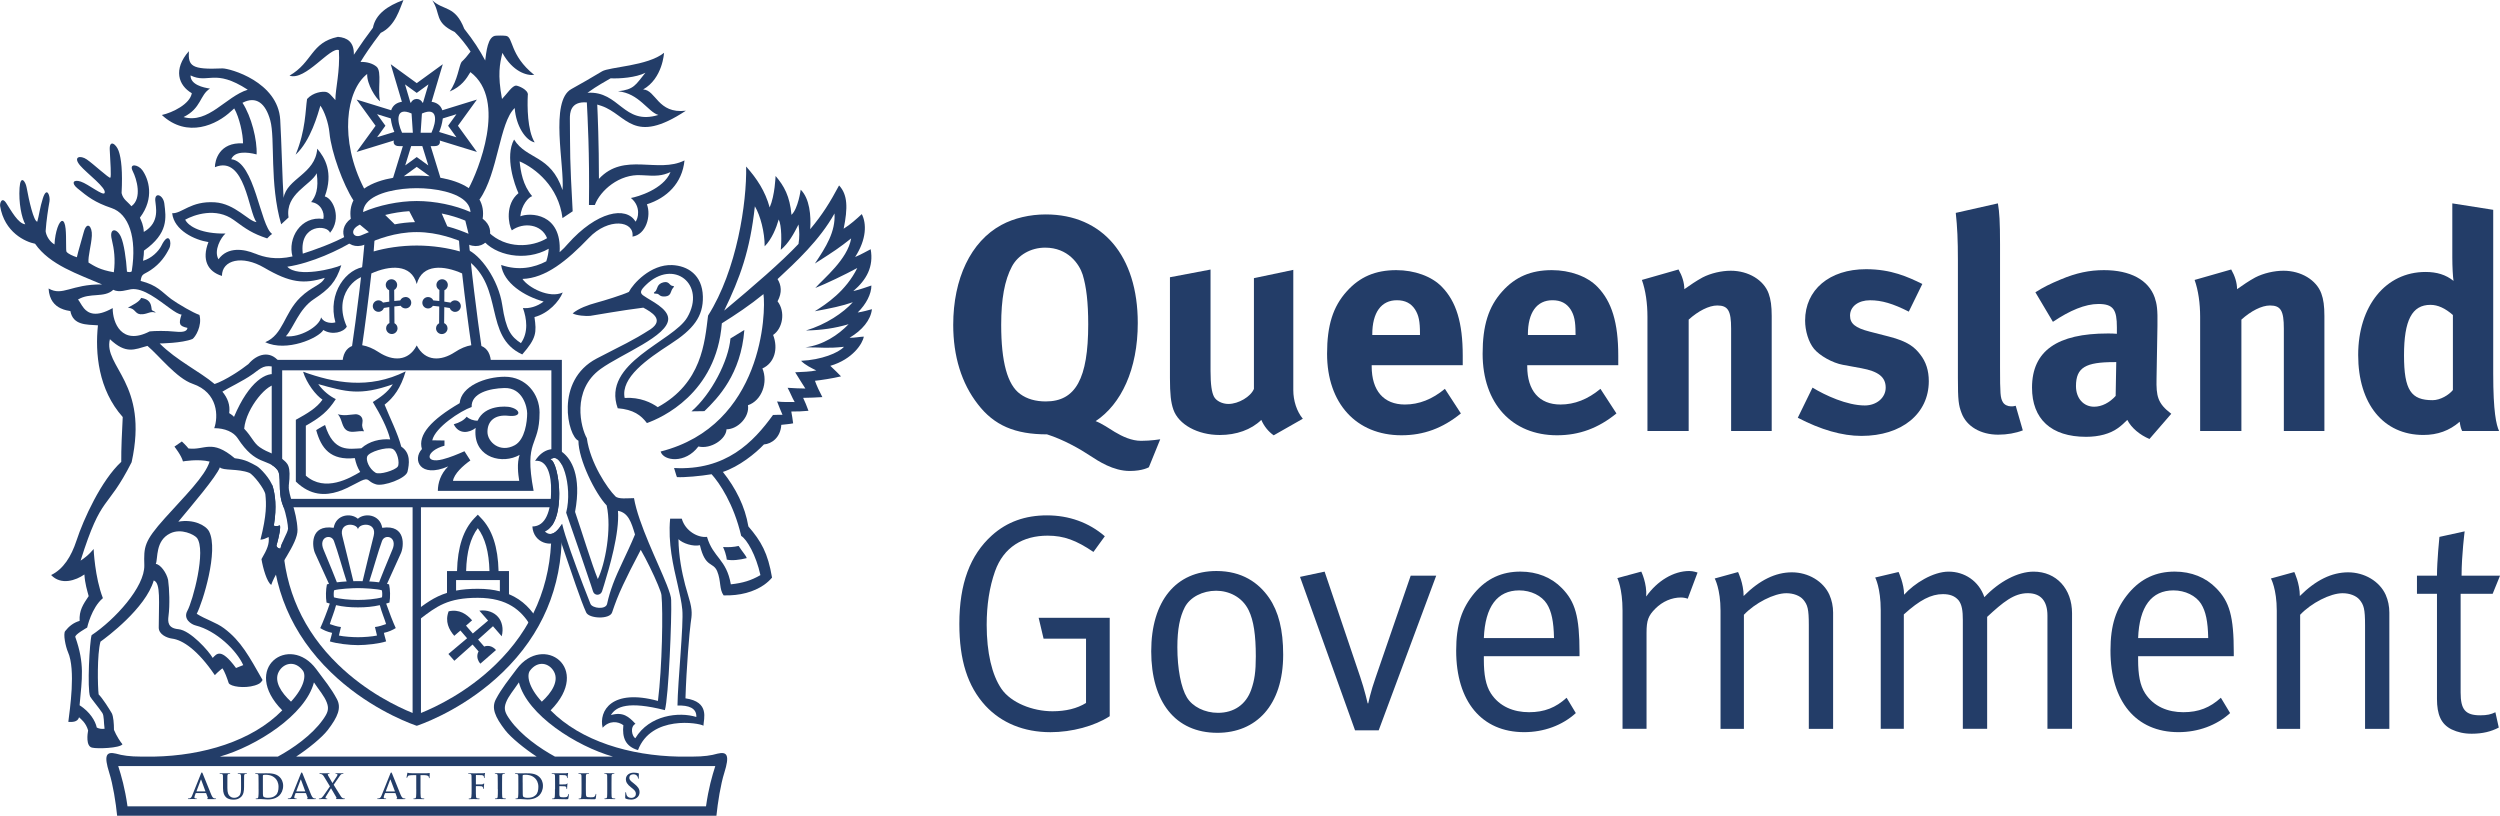 <?xml version="1.0" encoding="UTF-8"?>
<svg id="Layer_2" data-name="Layer 2" xmlns="http://www.w3.org/2000/svg" viewBox="0 0 795.7 259.63">
  <defs>
    <style>
      .cls-1 {
        fill: #233d68;
      }
    </style>
  </defs>
  <g id="Layer_1-2" data-name="Layer 1">
    <g>
      <g>
        <path class="cls-1" d="m365.65,148.72s-1.96,1.18-6.07,1.18c-5.29,0-9.99-3.14-12.53-4.8-3.23-2.15-8.52-5.18-13.8-6.85-10.18,0-16.84-2.84-22.03-9.6-5.19-6.66-7.83-15.27-7.83-25.26,0-14.68,5.58-26.53,15.37-31.81,4.01-2.16,9.01-3.33,14.1-3.33,18.11,0,29.27,13.21,29.27,34.56,0,14.78-5.29,25.84-13.41,31.23,1.86.68,4.5,2.45,6.07,3.43,2.45,1.47,5.38,2.84,8.42,2.84s6.07-.49,6.07-.49l-3.62,8.9Zm-21.05-61.28c-1.08-3.42-4.7-8.62-11.94-8.62-4.6,0-8.62,2.35-10.57,5.97-2.35,4.4-3.43,10.38-3.43,18.6,0,11.75,1.96,19.09,6.07,22.03,2.15,1.57,4.89,2.35,8.12,2.35,9.5,0,13.51-7.24,13.51-24.57,0-6.95-.59-11.94-1.76-15.76Z"/>
        <path class="cls-1" d="m405.37,138.54c-1.66-1.17-3.03-2.84-3.92-4.89-3.23,3.13-7.93,4.8-13.22,4.8-7.05,0-13.12-3.33-14.78-8.12-.78-2.25-1.08-4.89-1.08-9.98v-32.11l12.92-2.45v32.21c0,4.5.39,6.85,1.08,8.22.69,1.37,2.65,2.35,4.6,2.35,3.23,0,7.15-2.35,8.13-4.8v-35.24l12.53-2.64v38.28c0,3.33,1.08,6.76,3.03,9.11l-9.3,5.29Z"/>
        <path class="cls-1" d="m436.58,116.22v.39c0,7.73,3.82,12.14,10.57,12.14,4.5,0,8.71-1.66,12.73-4.99l5.09,7.83c-5.78,4.7-11.84,6.95-18.9,6.95-14.39,0-23.69-10.18-23.69-25.94,0-9.01,1.86-14.98,6.27-19.87,4.12-4.6,9.11-6.75,15.76-6.75,5.78,0,11.26,1.96,14.49,5.29,4.6,4.7,6.66,11.45,6.66,21.93v3.04h-28.98Zm15.37-10.18c0-3.72-.39-5.68-1.56-7.54-1.27-1.96-3.14-2.94-5.78-2.94-4.99,0-7.84,3.91-7.84,10.87v.19h15.18v-.58Z"/>
        <path class="cls-1" d="m486.09,116.22v.39c0,7.73,3.82,12.14,10.57,12.14,4.5,0,8.72-1.66,12.73-4.99l5.09,7.83c-5.77,4.7-11.85,6.95-18.9,6.95-14.39,0-23.69-10.18-23.69-25.94,0-9.01,1.86-14.98,6.27-19.87,4.12-4.6,9.11-6.75,15.76-6.75,5.78,0,11.25,1.96,14.49,5.29,4.6,4.7,6.65,11.45,6.65,21.93v3.04h-28.98Zm15.37-10.18c0-3.72-.39-5.68-1.56-7.54-1.28-1.96-3.13-2.94-5.78-2.94-4.99,0-7.82,3.91-7.82,10.87v.19h15.17v-.58Z"/>
        <path class="cls-1" d="m550.98,137.17v-32.6c0-5.68-.98-7.34-4.41-7.34-2.64,0-6.07,1.76-9.1,4.5v35.44h-13.12v-36.32c0-4.31-.58-8.42-1.77-11.75l11.66-3.33c1.17,2.05,1.85,4.21,1.85,6.27,1.96-1.37,3.63-2.54,5.78-3.72,2.64-1.37,6.07-2.15,9.01-2.15,5.58,0,10.48,2.94,12.04,7.24.68,1.86.98,4.01.98,7.15v36.61h-12.93Z"/>
        <path class="cls-1" d="m592.46,138.74c-6.16,0-12.92-1.96-20.26-5.78l4.69-9.59c4.01,2.45,10.97,5.68,16.64,5.68,3.73,0,6.65-2.45,6.65-5.68,0-3.43-2.44-5.19-7.73-6.17l-5.88-1.08c-3.32-.59-7.43-2.94-9.2-5.09-1.77-2.15-2.84-5.78-2.84-9,0-9.79,7.74-16.35,19.39-16.35,8.03,0,13.32,2.45,17.92,4.7l-4.31,8.81c-4.99-2.54-8.61-3.62-12.33-3.62s-6.37,1.96-6.37,4.89c0,2.54,1.66,3.91,6.26,5.09l6.07,1.56c6.18,1.57,8.23,3.43,9.99,5.68,1.86,2.35,2.75,5.19,2.75,8.52,0,10.38-8.61,17.43-21.44,17.43Z"/>
        <path class="cls-1" d="m635.99,138.35c-5.58,0-10.08-2.64-11.65-6.85-.98-2.55-1.18-4.11-1.18-11.26v-37.4c0-6.56-.19-10.57-.68-15.08l13.41-3.03c.49,2.74.68,5.97.68,13.02v39.06c0,8.62.1,9.79.88,11.16.49.88,1.57,1.37,2.64,1.37.49,0,.79,0,1.47-.19l2.26,7.83c-2.26.88-4.99,1.37-7.84,1.37Z"/>
        <path class="cls-1" d="m684.13,139.72c-3.03-1.27-5.77-3.53-7.05-6.07-.98.98-2.05,1.96-3.03,2.64-2.45,1.76-5.97,2.74-10.08,2.74-11.16,0-17.22-5.68-17.22-15.66,0-11.75,8.12-17.23,24.08-17.23.98,0,1.85,0,2.93.1v-2.05c0-5.58-1.08-7.44-5.87-7.44-4.22,0-9.1,2.06-14.49,5.68l-5.58-9.4c2.64-1.67,4.6-2.64,8.12-4.11,4.9-2.06,9.1-2.94,13.7-2.94,8.42,0,14.2,3.13,16.16,8.71.68,2.05.97,3.62.87,9.01l-.29,16.84c-.11,5.48.29,7.83,4.69,11.16l-6.95,8.03Zm-11.16-24.47c-9.1,0-12.23,1.66-12.23,7.64,0,3.91,2.44,6.56,5.77,6.56,2.45,0,4.9-1.27,6.86-3.43l.19-10.77h-.58Z"/>
        <path class="cls-1" d="m726.9,137.17v-32.6c0-5.68-.98-7.34-4.41-7.34-2.65,0-6.07,1.76-9.1,4.5v35.44h-13.13v-36.32c0-4.31-.58-8.42-1.76-11.75l11.65-3.33c1.17,2.05,1.86,4.21,1.86,6.27,1.96-1.37,3.62-2.54,5.77-3.72,2.65-1.37,6.07-2.15,9.01-2.15,5.58,0,10.48,2.94,12.04,7.24.69,1.86.98,4.01.98,7.15v36.61h-12.91Z"/>
        <path class="cls-1" d="m783.65,137.17c-.39-.78-.59-1.57-.78-2.94-3.24,2.84-7.06,4.21-11.56,4.21-12.72,0-20.75-9.89-20.75-25.45s8.71-26.43,21.44-26.43c3.62,0,6.46.88,8.91,2.84-.2-1.08-.39-4.5-.39-7.44v-17.23l13.02,2.05v52.08c0,12.33.98,16.35,1.86,18.31h-11.75Zm-2.94-36.91c-2.45-2.15-4.79-3.23-7.14-3.23-5.88,0-8.42,4.89-8.42,16.05s2.26,14.29,9.1,14.29c2.45,0,5.2-1.66,6.46-3.23v-23.89Z"/>
        <path class="cls-1" d="m334.32,233.04c-8.42,0-15.57-2.93-20.66-8.41-5.68-6.18-8.32-14.49-8.32-26.04,0-12.83,3.42-21.93,10.38-28.2,4.8-4.3,10.57-6.36,17.52-6.36s13.31,2.25,18.4,6.65l-3.62,4.99c-5.48-3.71-9.4-5.18-14.59-5.18-7.83,0-14,3.62-16.74,11.35-1.76,4.99-2.65,10.68-2.65,17.03,0,8.82,1.67,15.96,4.7,20.37,3.03,4.41,9.89,7.14,16.25,7.14,4.21,0,7.83-.88,10.67-2.64v-20.46h-13.51l-1.57-6.65h22.62v31.32c-4.8,3.13-12.04,5.09-18.89,5.09Z"/>
        <path class="cls-1" d="m387.46,233.24c-13.41,0-21.05-9.89-21.05-25.95s7.93-25.55,20.76-25.55c8.12,0,13.41,3.71,16.74,8.52,3.03,4.41,4.5,10.18,4.5,18.11,0,16.26-8.71,24.87-20.95,24.87Zm9.99-38.96c-2.06-4.31-6.36-6.26-10.38-6.26-4.31,0-8.32,2.05-9.99,5.28-1.56,3.04-2.35,6.95-2.35,12.72,0,6.86,1.18,12.92,3.04,15.96,1.76,2.94,5.68,4.9,9.89,4.9,5.09,0,8.91-2.64,10.57-7.35,1.07-3.03,1.47-5.77,1.47-10.57,0-6.84-.69-11.46-2.25-14.68Z"/>
        <path class="cls-1" d="m438.83,232.46h-7.54l-17.52-48.85,7.83-1.67,11.35,33.58c1.37,4.01,2.35,8.33,2.35,8.33h.19s.78-3.82,2.35-8.22l11.16-32.41h8.12l-18.31,49.24Z"/>
        <path class="cls-1" d="m472.28,208.86v1.17c0,4.61.59,8.13,2.25,10.68,2.74,4.2,7.25,5.97,12.14,5.97s8.52-1.47,11.95-4.6l2.93,4.88c-4.3,3.92-10.18,6.07-16.44,6.07-13.51,0-21.64-9.78-21.64-25.93,0-8.23,1.76-13.51,5.87-18.41,3.92-4.6,8.71-6.76,14.59-6.76,5.29,0,9.89,1.86,13.22,5.29,4.2,4.31,5.58,8.91,5.58,20.56v1.07h-30.45Zm20.07-16.64c-1.66-2.64-5.09-4.31-8.81-4.31-6.95,0-10.86,5.1-11.26,15.18h22.33c-.11-5.29-.79-8.52-2.26-10.87Z"/>
        <path class="cls-1" d="m537.17,190.56c-.49-.2-1.37-.39-2.16-.39-2.93,0-5.87,1.27-8.12,3.52-2.25,2.25-2.83,3.71-2.83,7.73v30.54h-7.64v-37.59c0-7.14-1.66-10.37-1.66-10.37l7.63-2.07s1.86,3.82,1.56,7.93c3.52-4.99,8.72-8.12,13.71-8.12,1.27,0,2.64.49,2.64.49l-3.13,8.33Z"/>
        <path class="cls-1" d="m575.71,231.97v-32.99c0-5.18-.38-6.45-1.76-8.12-1.08-1.27-3.13-2.05-5.39-2.05-3.92,0-9.99,3.13-13.51,6.86v36.31h-7.44v-37.59c0-6.95-1.85-10.27-1.85-10.27l7.43-2.05s1.77,3.62,1.77,7.63c5.09-5.09,10.18-7.54,15.37-7.54s9.99,2.83,11.93,7.14c.79,1.77,1.18,3.73,1.18,5.67v37.01h-7.74Z"/>
        <path class="cls-1" d="m651.66,231.97v-36.03c0-4.7-2.15-7.14-6.26-7.14-4.41,0-7.84,2.84-12.93,7.54v35.63h-7.74v-34.65c0-2.94-.29-4.9-1.36-6.26-1.18-1.37-2.75-1.96-4.99-1.96-3.73,0-7.35,1.85-12.43,6.46v36.41h-7.35v-37.78c0-7.05-1.76-10.38-1.76-10.38l7.44-1.76s1.76,3.81,1.76,7.24c3.24-3.62,9.21-7.35,14.19-7.35s9.6,2.94,11.36,8.13c4.71-4.99,10.67-8.13,15.66-8.13,7.25,0,12.24,5.48,12.24,13.22v36.8h-7.84Z"/>
        <path class="cls-1" d="m680.52,208.86v1.17c0,4.61.58,8.13,2.25,10.68,2.75,4.2,7.24,5.97,12.14,5.97s8.52-1.47,11.95-4.6l2.94,4.88c-4.31,3.92-10.18,6.07-16.45,6.07-13.51,0-21.63-9.78-21.63-25.93,0-8.23,1.76-13.51,5.88-18.41,3.92-4.6,8.71-6.76,14.58-6.76,5.28,0,9.89,1.86,13.21,5.29,4.22,4.31,5.58,8.91,5.58,20.56v1.07h-30.44Zm20.07-16.64c-1.67-2.64-5.1-4.31-8.82-4.31-6.95,0-10.87,5.1-11.25,15.18h22.31c-.1-5.29-.78-8.52-2.25-10.87Z"/>
        <path class="cls-1" d="m752.75,231.97v-32.99c0-5.18-.39-6.45-1.77-8.12-1.08-1.27-3.13-2.05-5.38-2.05-3.92,0-9.99,3.13-13.51,6.86v36.31h-7.44v-37.59c0-6.95-1.86-10.27-1.86-10.27l7.44-2.05s1.76,3.62,1.76,7.63c5.1-5.09,10.19-7.54,15.37-7.54s9.99,2.83,11.95,7.14c.79,1.77,1.17,3.73,1.17,5.67v37.01h-7.73Z"/>
        <path class="cls-1" d="m793.35,189h-10.18v31.42c0,5.39,1.47,7.25,6.26,7.25,2.16,0,3.43-.3,4.8-.98l1.08,4.88c-2.45,1.28-5.18,1.96-8.61,1.96-2.54,0-4.5-.49-6.37-1.36-3.43-1.67-4.69-4.8-4.69-9.7v-33.47h-6.37v-5.78h6.37c0-4.69.78-12.34.78-12.34l8.03-1.76s-.98,7.63-.98,14.1h12.24l-2.35,5.78Z"/>
      </g>
      <g>
        <path class="cls-1" d="m116.52,84.88c-6.25.35-12.36,8.48-9.77,17.71-.95.36-3.66.31-4.54-1.58-.64,3-6.76,6.48-11.23,6.02,2.46-2.66,4.12-8.67,8.94-11.83,4.83-3.2,7-5.37,8.71-10.79-2.24,1.07-13.89,4.07-17.19.48,7.66-1.12,16.72-5.4,21.19-8.24l-1.76-1.89c-4.83,2.73-11.24,4.93-14.5,5.97-1.15-9.59,7.97-9.22,8.66-6.62,3.77-4.48,1.12-10.89-1.65-11.59,2.83-7.66,0-12.36-2.41-15.19-.59,8.12-9.66,9.42-10.71,15.66-.36-4.95-.68-18.33-1.07-24.86-.71-12.12-16.02-16.36-18.37-16.36-10,.47-10.94-.82-10.71-5.48-5.06,5.78-3.35,10.89.94,13.38-.59,3.46-6.12,6.17-9.54,6.93,8.13,7.54,17.54,3.07,22.07-1.23.33-.31.65-.6.97-.86,1.63,2.86,2.8,8.1,2.8,11.12-7.6-.43-8.95,5.46-8.95,7.58,9.65-4.01,10.71,14.47,13.25,17.48-2.48-.18-6.84-5.89-13.25-6.3-7.73-.5-10.48,3.64-13.6,3.47.6,5.49,7.24,8.54,11.54,9.19-2.18,5.6-.26,9.38,4.3,10.77,0-5.11,6.47-6.7,13.42-2.64,8.31,4.86,12.59,5.3,19.31,3.25-1.12,2.4-4.12,2.65-7.83,6.28-5.19,5.11-5.36,11.77-11.12,14.2,6.77,3.23,17.01-1.31,18.49-3.88,2.83,1.76,6.47.7,7.47-1.07-4.59-10.18,3.18-16.25,6.24-16.14,0,0,1.36-3.02-.11-2.93h0Zm-35.38-4.18c-3.42-1.42-8.66-2.29-11.6,1.83-1.59-2.77.77-6.96,2.23-8.2-7.47.13-11.71-2.16-12.83-4.41,2.77-1.53,9.77-4.06,15.49.11,3.94,2.91,5.94,4.3,10.6,5.85,1.69-1.7,1.06-.94,1.58-1.42-3.82-2.66-5.52-23.02-13.01-23.78,1.06-2.6,4.95-2.36,8.07-1.53.22-4.57-1.65-12.09-4.5-16.43,4.38-2.29,7.36.17,8.85,5.6,1.6,5.74-.29,20.13,3.47,33.07l2.35-2.18c-1.17-7.54,7.13-10.3,8.96-14.07.7,5.06-.35,7.37-1.77,9.18,3.01.35,4.36,3.3,3.89,5.36-7.24-1.07-11.43,6.21-9.83,11.94-5.34,1.19-9.01.28-11.96-.94h0Zm-20.48-56.69c5.7,2.77,7.53-2.36,18.19,4.54-7.07,2.23-12.49,10.94-20.43,8.71,5.7-2.82,5.11-6.99,8.41-9.07-2.11-.3-6.24-1.24-6.18-4.18h0Z"/>
        <path class="cls-1" d="m190.63,56.91c0-11.34-.4-20.68-.54-23.63.44.12.89.26,1.37.43,8.16,2.84,10,12.66,26.83,1.53-9,1.06-9.47-6.6-13.59-6.77,6.24-3.54,6.65-11.66,6.65-11.66-5.24,4.23-17.37,4.47-19.72,5.89-3.13,1.88-7.09,4.18-9.77,5.64-6.99,3.83-2.12,24.55-2.82,32.15-3.77-11.31-11.42-9.61-15.42-16.08-3.01,5.42.18,14.49,1.4,17.07-4.35,3.54-3.17,10.08-2.12,11.84,3.72-2.69,9.47-2.01,11.22,2.49-4.88,2.97-13.05,3.5-18.64-1.91l-2,2.24c3.94,5.2,13.82,7.23,21.16,3.03-.04,1.19-.3,2.53-.77,4-3.81,2-8.74,3.1-14.37,1.16.76,5.71,7.3,9.94,13.53,11.64-2.11,1.65-4.71,2.3-6.59,2.06,1.19,3.3,1.83,7.72-.64,11.19-3.12-2.06-4.76-4.12-5.94-12.12-1.19-8.01-6.95-16.13-11.42-17.8-.24,2.84-.24,1.6.24,3.43,11.89,8.71,5.17,24.42,17.54,30.08,4.54-5.18,4.59-7.01,3.89-11.89,4.47-1.19,7.83-4.95,9-7.83-4.23,2-10.94-1.54-12.83-4.31,7.36-.23,14.18-5.79,21.14-13.06,6.23-6.54,14.54-5.52,13.89-.41,4.29-.64,6.01-6.54,4.59-10.29,6.3-2,11.24-6.67,11.96-13.96-8.48,4.24-19.2-2.75-27.21,5.84h0Zm10.19,6.12c3.35,2.75,2.24,6.65,1.46,7.52-2.95-5.05-12.36-3.29-21.6,7.13-.65.78-1.51,1.68-2.56,2.59.73-12.47-9.48-12.69-12.51-11.42.35-3.59,2.58-6.07,3.77-6.42-3-3.49-3.66-7.89-4-11.07,5,2.17,12.41,8,13.65,18.06l3.24-2.17c-.97-17.6-.77-17.53-.89-29.5,0-1.66.07-5.58,5.4-5.15.22,4.43.9,16.24.67,32.64h1.88c1.71-4.6,7.78-9.96,14.83-9.48,4.82.32,6.47.23,9.25-.99-2.24,5.47-10.48,7.88-12.6,8.24h0Zm-13.84-33.5c3.42-2.46,5.6-3.53,7.36-4.6,2.94.13,8.01-.22,11.08-1.77-3.19,3.9-3.54,5.31-8.72,5.9,6.72.6,9.54,6.59,12.85,7.53-11.2,3.42-12.32-7.71-22.56-7.06h0Z"/>
        <path class="cls-1" d="m144.84,95.59c-.59,0-1.11.29-1.44.72-.63-.12-1.29-.22-1.98-.31l.02-3.62c.66-.28,1.1-.93,1.1-1.68,0-1-.82-1.82-1.82-1.82s-1.82.82-1.82,1.82c0,.7.39,1.29.95,1.59l-.03,3.51c-.62-.07-1.25-.13-1.91-.19-.29-.64-.93-1.07-1.66-1.07-1.01,0-1.83.8-1.83,1.82s.82,1.82,1.83,1.82c.64,0,1.21-.33,1.53-.84.71.08,1.38.15,2.02.22l-.04,5.33c-.58.31-.98.9-.98,1.61,0,1.01.82,1.83,1.83,1.83s1.83-.82,1.83-1.83c0-.74-.44-1.37-1.08-1.66l.05-5.08c.59.08,1.17.17,1.72.27.25.71.92,1.24,1.71,1.24,1,0,1.83-.81,1.83-1.83s-.82-1.83-1.83-1.83h0Z"/>
        <path class="cls-1" d="m129.06,94.54c-.74,0-1.38.43-1.67,1.07-.65.06-1.29.12-1.9.19l-.03-3.51c.56-.3.95-.89.95-1.59,0-1-.81-1.82-1.82-1.82s-1.82.82-1.82,1.82c0,.75.45,1.4,1.09,1.68l.04,3.62c-.69.09-1.37.18-2,.31-.33-.43-.85-.72-1.43-.72-1,0-1.82.82-1.82,1.83s.82,1.83,1.82,1.83c.8,0,1.47-.52,1.72-1.24.55-.1,1.12-.19,1.72-.27l.04,5.08c-.63.29-1.06.92-1.06,1.66,0,1.01.82,1.83,1.82,1.83s1.82-.82,1.82-1.83c0-.7-.4-1.3-.98-1.61l-.04-5.33c.65-.07,1.32-.14,2.02-.22.32.52.88.84,1.54.84,1.01,0,1.82-.8,1.82-1.82s-.82-1.82-1.82-1.82h0Z"/>
        <path class="cls-1" d="m153.22,110.12c-1.11-7.32-3.74-27.87-4.05-34.74l-3.13.14c.05,1.18.17,2.72.33,4.51-3.76-1.1-8.7-1.88-13.73-1.88s-9.95.78-13.71,1.88c.16-1.79.27-3.34.33-4.51l-3.14-.14c-.3,6.87-2.94,27.41-4.06,34.74-1.85.74-3.08,2.6-3.08,5.95,0,0,17.06.25,23.66.25s23.67-.25,23.67-.25c0-3.35-1.23-5.21-3.09-5.95h0Zm-20.58-.17c-2.7,5.18-7.73,5.02-12.12,2.13-1.77-1.17-3.59-1.93-5.24-2.2.76-5.1,2.02-14.72,2.92-22.85,5.7-2.57,12.72-3.18,14.44,3.38,1.73-6.56,8.75-5.95,14.44-3.38.91,8.12,2.17,17.74,2.93,22.85-1.65.26-3.47,1.03-5.24,2.2-4.39,2.89-9.42,3.06-12.13-2.13h0Z"/>
        <path class="cls-1" d="m96.45,118.31c9.83,3.53,20.9,5.77,32.67-.12-1.53,5.25-3.83,8.37-6.71,10.61,1.65,4.12,4.24,9.23,5.3,13.35,3.12,2.06,2.53,5.6,2,7.96-.49,2.19-7.66,4.77-10.01,4.06-2.22-.67-2.23-1.7-3.35-1.6-3.12.29-12.83,9.85-22.19.7v-19.66c3.65-2,6.71-3.82,8.48-6.41-2.06-1.36-5-5.07-6.18-8.9h0Zm10.42,8.73c-2.48,3.88-4.89,5.82-9.53,8.45v15.9c6.11,5.42,14.12.71,17.3-1.18-.94-1.52-1.29-2.59-1.71-4.41-7.76.82-10.71-3.12-12.29-8.9,0,0,1.41-.93,2.82-1.63,2.71,8.83,7.66,7.58,11.54,7.41,2.54-2.3,6.06-3.07,9.19-2.83-.83-3.53-3.18-8.01-5.53-11.89,2.12-1.35,4.64-2.94,6.36-5.65-10.42,3.71-14.89,2.41-23.73-.06,1.59,2.25,3.76,3.89,5.6,4.78h0Zm17.89,15.77c-1.77-.58-7.28.94-7.89,2.47-.47,1.18.57,3.89,2.66,5.18,1.24.76,6.24-.77,7.07-1.96.69-.98-.06-5.12-1.83-5.7h0Z"/>
        <path class="cls-1" d="m171.74,131.38c0-6-4.35-11.47-11.08-11.47-6.18,0-13.88,3-14.36,8.41-9.06,5.29-13.36,10.07-12.01,14.61-3.06,3.29-.71,9.41,8.36,5.52-2.41,2.36-3.29,5.31-3.29,7.78h30.48c-3.17-16.73,1.89-13.78,1.89-24.85h0Zm-9.19-1.77c-1.56-.37-8.29-.75-10.53,4.28-1.29.04-2.68-.48-3.48-1.27-.88,1.13-2.24,1.88-4.12,2.42,1.62,3.33,4.96,2.76,6.98,1.16-.07.45-.09.92-.09,1.42,0,8.18,8.71,10.23,14.07,7.17-.89,2.66-.48,6.01-.12,8.25h-21.08c.36-2.24,3.18-4.84,5.53-6.48l-1.88-2.94c-2.29,1-4.44,1.92-6.92,2.57-5.84,1.52-5.49-2.65.56-4.34v-1.65l-3.89-.06c.94-4.11,8.94-9.34,12.54-10.6-.2-4.45,5.7-5.92,10.42-6.04,5.87-.17,7.25,6.12,7.25,8.07,0,2.6-.68,8.32-3.92,10.12-4.71,2.59-8.72-.99-8.72-4.23,0-3.53,2.45-5.6,6.69-5.12,4.23.45,3.92-1.92.7-2.72h0Z"/>
        <path class="cls-1" d="m162,189.14v-7.39h-3.32c-.19-7.67-2.01-13.2-5.58-16.87l-1.03-1.07-1.04,1.07c-3.55,3.67-5.38,9.2-5.57,16.87h-3.19v6.95c-4.1,1.29-6.96,3.45-10.38,6.07l-.12.1,1.76,2.29.12-.1c5.34-4.09,8.87-6.79,18.42-6.79s13.86,4.14,16.67,8.64l2.44-1.54c-1.97-3.16-4.61-6.34-9.19-8.25h0Zm-9.93-21.03c2.34,3.12,3.56,7.59,3.72,13.64h-7.43c.15-6.04,1.37-10.52,3.71-13.64h0Zm-6.91,19.85v-3.33h13.94v3.58c-2.01-.53-4.33-.81-7.03-.81s-4.93.2-6.91.57h0Z"/>
        <path class="cls-1" d="m159.68,202.52c.67-2.46.07-4.77-1.15-6.15-1.24-1.45-3.43-2.36-5.96-2.01l2.78,3.17-4.87,4.1-2.16-2.5s.8-.69,1.94-1.69c-1.7-1.96-4.08-3.64-7.47-2.87-1.23,3.25.1,5.83,1.79,7.8,1.16-1,1.96-1.69,1.96-1.69l2.13,2.46-5.95,5.01,1.89,2.16,5.8-5.17,1.92,2.2s-1.22,1.83.56,3.89c1.34-1.16,3.65-3.16,4.98-4.34-1.77-2.04-3.76-1.1-3.76-1.1l-1.94-2.23,4.74-4.25,2.78,3.21h0Z"/>
        <path class="cls-1" d="m121.66,167.99c-.76-4.33-5.61-4.81-7.76-2.88-2.15-1.93-6.95-1.45-7.7,2.88-7.72-1.15-6.87,6.13-5.9,8.14.87,1.79,2.97,6.68,4.41,9.7-.23.06-.46.12-.66.17-.35,1.71-.41,4.01-.12,5.78.35.11.7.22,1.04.33-.78,2.35-2.24,6.1-3.04,7.8,1.06.64,2.17,1.17,3.77,1.52,0,0-.3,1.36-.71,2.71,2.12.71,6.25,1.19,8.95,1.19s6.84-.48,8.96-1.19c-.41-1.35-.71-2.71-.71-2.71,1.59-.35,2.71-.88,3.77-1.52-.8-1.71-2.25-5.45-3.05-7.8.35-.11.7-.22,1.05-.33.3-1.77.24-4.07-.12-5.78-.2-.05-.43-.11-.66-.17,1.43-3.01,3.52-7.91,4.4-9.7.96-2.01,1.82-9.29-5.9-8.14h0Zm-7.73.48c.3-2.04,6.1-2.44,5.01,2.06-1.1,4.57-2.48,9.84-3.53,14.45-.49-.02-.98-.02-1.48-.02s-.98,0-1.47.02c-1.06-4.61-2.43-9.88-3.53-14.45-1.08-4.5,4.7-4.1,5-2.06h0Zm7.61,19.42c.14.66.16,1.56.04,2.23-1.88.55-5.18.83-7.65.83s-5.77-.28-7.64-.83c-.12-.67-.1-1.57.04-2.23,1.24-.48,6.13-.71,7.6-.71s6.36.22,7.61.71h0Zm-18.56-12.94c-1.74-4.12,2.41-5.18,3.3-2.78,1.27,3.47,2.78,9.01,4.05,12.89-1.09.05-2.15.16-3.11.28-.55-1.4-2.37-5.97-4.24-10.39h0Zm19.9,23.68c-1,.35-2.3.81-3.54.94.23,1,.47,1.99.65,2.71-1.65.35-4.29.53-6.07.53s-4.42-.18-6.06-.53c.17-.71.41-1.71.65-2.71-1.24-.12-2.53-.59-3.54-.94.52-1.79,1.33-3.55,1.99-6.02,2.24.51,4.43.71,6.96.71s4.72-.2,6.96-.71c.67,2.47,1.47,4.24,2,6.02h0Zm2-23.68c-1.87,4.43-3.68,8.99-4.23,10.39-.96-.12-2.03-.23-3.12-.28,1.28-3.88,2.79-9.42,4.06-12.89.89-2.4,5.04-1.34,3.3,2.78h0Z"/>
        <path class="cls-1" d="m107.51,131.85c2.23.58,3.45.14,5.6,0,.87-.05,2.69.52,2.23,2.83-.24,1.16.18,1.77.52,2.59-1.88-.24-3.7.58-5.18-.12-2.04-.97-1.65-3.77-3.17-5.29h0Z"/>
        <path class="cls-1" d="m232.49,107.72c-.59,7.06-6.07,17.77-12.42,23.2l4.12-.06c4.36-4.19,11.66-11.84,12.72-25.84,0,0-2.83,1.7-4.42,2.7h0Z"/>
        <path class="cls-1" d="m208.7,92.65c.59-.84.41-2.26,2.41-2.78,1.82-.46,1.95.88,2.72,1.07,1.05.24.77.13.17,1-.58.88-.4,2.24-2.23,2.41-2.01.2-1.79-.86-2.8-.86-1.13,0-1.04-.3-.27-.84h0Z"/>
        <g>
          <path class="cls-1" d="m277.52,98.41c-.93.25-3.12.88-4.53,1.05,2.7-2.65,4.36-5.89,4.36-8.59-1.3.42-3.65,1.31-5.77,1.78,4.24-3.6,6.53-7.78,5.54-13.33-1.3.67-3.13,1.72-4.95,2.48,3.7-5.71,3.65-10.71,2.12-13.66-1.65,1.53-3.66,3.35-5.77,4.65,1.35-6.59,1.29-10.83-1.46-13.77-2.83,5.29-5.24,9.23-9.19,13.93.3-4.35-.18-9.76-3.02-12.58,0,0-.81,6.06-2.94,8.01-.52-5.95-2.35-9.2-5.06-12.37,0,0-.19,6.18-1.88,10.01-1.42-5.18-4.07-9.19-7.49-13.02.24,11.43-2.93,32.97-12.12,47.45-1.06,8.59-2,21.49-16.01,29.14-2-1.41-5.55-3.23-10.54-2.94-1.3-6.47,7.19-12.35,14.48-17.08,7.39-4.75,10.58-8.83,10.42-15.19-.17-6.93-4.89-9.79-9.77-10.01-6.89-.28-12.48,5.96-13.79,8.55-2,.94-7.88,2.77-10.29,3.41-2.67.72-5.71,1.82-7.59,3.41,1.11.7,4.35.94,5.59.79,2.33-.35,9.77-1.72,16.89-2.61,2.59,1.41,6.77,3.77,2.35,6.84-6.06,3.88-8.64,4.88-17.19,9.35-13.48,7.07-9.12,24.83-5.81,26.15,0,5.99,5.35,16.84,8.99,20.61,1.66,7.53-.51,18.77-2.82,23.43-1.88-4.59-5.12-15.2-7.24-21.38,2.18-11.71-1.35-16.83-3.83-18.83-2.46-2.01-6.35-1.47-8.89,2.59,3.9-.43,5.19,4.55,5.11,9.71-.1,6.18-1.67,11.14-5.98,11.18.34,5.29,6.05,6.78,8.88,4.25.45,1.17,2.73,8.13,4.91,14.32,1.27,3.65,2.53,7.06,3.34,8.8.91,1.98,7.47,2.26,8.24,0,1.03-3.02,1.86-5.3,3.51-8.8,1.25-2.69,2.97-6.11,5.62-11.14,1.77,3.06,4.12,7.86,5.47,11.14.64,1.54,1.07,2.73,1.12,3.27.53,5.08.23,22.96-1.12,33.68-14.72-4.02-18.89,3.18-17.6,8.54,2.12-2.37,4.89-2.07,6.59-.82-.41,3.94.65,6.76,4.66,7.94,4.24-11.19,19.42-8.7,20.83-7.77.06-2.17,2.11-7.6-5.72-8.71.3-9.66,1.3-21.49,1.66-23.96.36-2.46.65-4-.54-7.88-.35-1.16-.77-2.59-1.22-4.28h0c-1.02-3.92-2.06-9.04-2.13-14.54,1.35,1.34,4.59,2.41,6.83,1.92,1.71,7.31,4.17,5.2,5.48,8.25.66,1.58.81,3.06.99,4.38.17,1.25.37,2.38,1.07,3.34,5.22.16,9.66-1.12,12.86-3.34.97-.69,1.82-1.45,2.55-2.32-1.29-7.77-3.47-11.59-7.53-16.29-1.06-6.38-4.03-12.2-8.11-17.34,5.14-1.7,10.34-5.86,13.06-8.75,2.48-.18,5.3-2.23,5.53-6.24,1.42-.17,2.66-.24,3.77-.48-.11-1.11-.41-2.76-.59-3.76,1.89,0,3.71-.05,5.47-.23-.52-1.48-1.17-3.01-1.7-4.12,1.89,0,4.23-.13,6.12-.24-1-1.88-1.76-3.53-2.36-5.19,2.18-.24,5.55-.76,8.3-1.41-.87-.94-1.88-1.88-3.41-3.35,7.17-2.11,10.3-7.12,10.66-9.3-1.06,0-3.24.46-4.52.35,4-2.36,6.71-5.61,7.11-9.07Zm-37.26-32.74c1.77,2.95,3.12,8.25,3.12,12.73,2.25-2.24,3.72-5.9,4.47-8.55,1.01,2.01.89,7.3.66,9.67,2.52-2.12,4.12-5.06,5.64-8.07.31,2.17.35,4.07,0,6.19-5.41,5.75-14.3,13.42-23.66,21.23,5.07-10.46,8.24-19.18,9.77-33.2Zm-45.25,120.48c-.71,1.9-1.31,3.86-1.78,6.04-.41,1.94-4.71,1.46-5.3,0-.47-1.19-1.33-3.38-2.36-6.04h0c-2.46-6.45-5.82-15.58-6.65-19.44-1.71,2.76-3.53,4.23-5.48,2.47,7.01-3.13,4.54-22.03,1.82-22.96,3.36-3,7.12,8.42,4.94,16.96,2.09,5.93,6.22,18.03,7.87,22.97.35,1.06.59,1.77.67,2.06.47,1.52,2.42,1.38,2.88,0,.16-.52.37-1.21.65-2.06,1.62-5.27,4.97-16.53,4.42-23.57,3.3.6,4.25,3.64,5.42,7.54-2.73,6.55-5.27,11.05-7.11,16.03Zm73.57-75.72c-1.71,1.87-7.13,4.12-13.61,4.41,1.3,1.36,3.42,2.37,4.84,3.06-1.82.41-4.42.48-6.72.59,1.06,1.83,2.65,4.18,3.24,5.17-1.82,0-3.53-.11-5.65-.23,1.07,1.99,1.3,2.88,2.25,4.53-1.42,0-4.13.05-5.6-.18.47,1.36,1.29,3.18,1.72,4.24-.83,0-2.19,0-3.02.06-6.24,8.65-15.01,17.77-31.49,16.88.48,1.43.82,2.9.95,2.9,2.46.12,7.37-.32,11-.92,2.51,2.78,7.05,9.46,9.42,19.63,1.83,1.12,4.72,6.12,6.12,12.48-2.94,1.7-5.59,2.52-9.42,2.93-1.42-8.1-5.6-8.38-7.59-15.11-2.83.36-6.89-1.81-8.02-5.78h-3.71c-.72,7.79.99,14.95,2.4,21.04.65,2.88,1.25,5.51,1.47,7.86.47,4.74-1.45,23.03-1.53,30.57,3.48-.12,6.13.75,6,3.64-5.48-1.71-14.95-.66-19.42,6.77-1.06-.6-1.76-3.67.05-4.59-2.12-2.29-3.95-3.89-7.82-2.79,1.65-2.74,5.52-4.52,17.18-1.57,1.18-4.01,2.24-29.55,2-35.05.03-.92-.53-2.62-1.4-4.85h0c-2.81-7.1-8.99-19.3-10.43-27.57-2,0-4.94.41-5.94-.59-2.51-2.5-8-10.6-9.07-18.49-1.87-3.17-5.02-15.28,4.42-22.06,6.54-4.73,21.58-10.48,21.48-15.97-.05-3.3-5.64-5.75-7.52-7.12-1.89-1.05-1.2-2.01.4-3.6,8.83-8.64,19.31-.17,13.18,10.31-4.51,7.71-27.37,14.42-22.13,28.91,5,.4,7.43,2.23,9.29,4.71,4.54-1.59,22.14-9.37,23.85-31.74,4.41-2.76,8.95-5.78,13.25-9.3.82,5.65-.11,41.8-32.73,50.1.88,3.06,7.88,3.95,12.01-1.6,4.01.94,8.84-2.35,8.96-5.47,3.59,0,7.41-3.96,6.82-7.66,4.41-1.47,6.47-7.3,4.6-11.71,3.82-1.71,5.12-6.23,3.41-10.66,3.06-2.07,4-7.36,1.41-10.71,1.54-2.83,1.17-5.19,0-7.07,5.89-5.48,13.42-12.42,18.13-20.89.36,5.83-2.71,10.66-6.24,15.94,6.24-4,7.67-4.94,11.54-8-1.12,6.66-8.77,12.77-11.41,15.78,3.64-1.46,9.19-4.12,13.36-6.36-3.6,7.32-9.83,11.48-13.54,13.77,5.13-.94,8.77-1.7,12.12-2.88-2.99,3.35-8.58,7.12-14.93,9,5.12-.11,9.16-.71,13.59-2-3.29,3.42-8.12,6.66-13.78,7.36,5.78,0,6.82.41,12.25-.17Z"/>
          <path class="cls-1" d="m237.67,177.64c-.23-.82-1.3-1.89-2.58-3.88-1.48.35-3.01.46-4.96.35,1.18,2.59,1.18,4.11,1.18,4.01,1.77.36,4,.1,6.36-.48Z"/>
        </g>
        <path class="cls-1" d="m228.37,239.87c-1.98.58-4.35.94-7.94.94h-4.47c-15.31-.3-31.06-4.87-40.71-14.72,13.34-13.49-2.32-24.54-10.81-13.13-2.65,3.57-4.76,6.1-6.59,9.55-1.49,2.78-.36,5.6,2.94,9.89,1.82,2.37,6.33,6.02,10.02,8.41h-76.55c3.69-2.39,8.19-6.04,10.02-8.41,3.3-4.29,4.43-7.11,2.95-9.89-1.83-3.45-3.95-5.98-6.59-9.55-8.48-11.41-24.13-.36-10.8,13.13-9.65,9.86-25.4,14.42-40.73,14.72h-4.22c-3.59,0-5.98-.36-7.96-.94-3.18-.77-3.89.6-2.17,6.06,1.18,3.66,2.12,9.62,2.52,13.7h190.74c.41-4.08,1.35-10.04,2.52-13.7,1.71-5.46,1-6.82-2.17-6.06h0Zm-59.69-26.42c2.5-3.34,6.14-2.47,7.66.35,1.6,2.99-.74,6.66-3.89,9.53-4.35-4.7-4.82-8.47-3.77-9.88h0Zm-6.36,15.64c-1.55-2.16-2.08-3.42-1.27-5.5.78-2.04,2.4-3.86,4.1-6.4,2.67,10.39,18.34,20.33,29.94,23.62h-18.46c-4.77-2.6-10.81-6.81-14.31-11.72h0Zm-73.59-15.3c1.53-2.82,5.17-3.68,7.66-.35,1.06,1.4.59,5.18-3.77,9.88-3.15-2.87-5.5-6.54-3.89-9.53h0Zm11.19,3.4c1.7,2.54,3.32,4.36,4.09,6.4.81,2.08.29,3.34-1.26,5.5-3.5,4.92-9.55,9.13-14.32,11.72h-18.46c11.59-3.3,27.27-13.23,29.95-23.62h0Zm124.79,39.44H40.58c-.83-5.87-1.94-9.62-2.95-12.8h190.03c-1.01,3.18-2.12,6.93-2.95,12.8h0Z"/>
        <path class="cls-1" d="m65.53,252.44c.05,0,.09.02.11.08l.51,1.37c.05.13-.02.23-.1.25-.11,0-.16.04-.16.11,0,.07.13.07.33.09.88.01,1.68.01,2.06.01s.5-.01.5-.1c0-.1-.05-.11-.14-.11-.12,0-.3,0-.45-.05-.24-.05-.55-.19-.96-1.18-.7-1.66-2.44-6.11-2.71-6.7-.11-.27-.17-.36-.28-.36-.1,0-.17.11-.3.44l-2.74,6.83c-.21.56-.41.94-.93.99-.08.02-.23.02-.33.02-.09,0-.13.04-.13.11,0,.09.07.1.2.1.56,0,1.17-.04,1.29-.04.34,0,.81.04,1.16.04.12,0,.18-.01.18-.1,0-.07-.03-.11-.16-.11h-.17c-.33,0-.43-.14-.43-.33,0-.12.05-.41.16-.69l.22-.57c.03-.1.05-.12.1-.12h3.17Zm-2.94-.54s-.05-.03-.04-.08l1.37-3.65s.03-.07.06-.07c.03,0,.04.05.05.07l1.35,3.67s0,.05-.05.05h-2.74Z"/>
        <path class="cls-1" d="m70.98,250.86c0,1.58.42,2.4.97,2.9.79.72,1.85.75,2.42.75.71,0,1.5-.12,2.27-.79.92-.79,1.04-2.07,1.04-3.29v-1.17c0-1.65,0-1.96.02-2.32.02-.36.1-.57.4-.62.13-.02.19-.03.32-.03s.19-.02.19-.1c0-.08-.07-.09-.23-.09-.42,0-1.11.02-1.24.02-.01,0-.7-.02-1.26-.02-.16,0-.23,0-.23.09,0,.07.07.1.19.1.12,0,.3,0,.39.03.36.08.44.25.47.62.02.36.02.66.02,2.32v1.37c0,1.12-.03,2.12-.63,2.7-.44.43-1.02.59-1.5.59-.38,0-.87-.03-1.37-.46-.54-.42-.85-1.09-.85-2.67v-1.53c0-1.65,0-1.96.01-2.32.03-.36.12-.57.41-.62.13-.02.2-.03.32-.03.11,0,.17-.02.17-.1,0-.08-.07-.09-.24-.09-.38,0-1.08.02-1.33.02-.33,0-1.02-.02-1.59-.02-.16,0-.24,0-.24.09,0,.07.07.1.18.1.17,0,.35,0,.44.03.36.08.45.25.46.62.02.36.02.66.02,2.32v1.6h0Z"/>
        <path class="cls-1" d="m82.31,251.17c0,1.01,0,1.88-.07,2.34-.04.3-.09.56-.31.59-.1.02-.23.05-.39.05-.13,0-.18.04-.18.11,0,.07.08.1.22.1.44,0,1.13-.04,1.37-.04.56,0,1.53.13,2.32.13,2.02,0,3.16-.78,3.66-1.29.61-.63,1.19-1.65,1.19-3.06,0-1.28-.52-2.19-1.06-2.73-1.19-1.25-3.01-1.25-4.37-1.25-.66,0-1.34.02-1.68.02-.3,0-1-.02-1.57-.02-.16,0-.25,0-.25.09,0,.07.07.1.19.1.15,0,.34,0,.43.03.35.08.44.25.46.62.03.36.03.66.03,2.32v1.92h0Zm1.36-2.08c0-.86,0-1.82,0-2.18,0-.13.04-.19.14-.24.09-.05.49-.08.7-.08.85,0,2.09.13,3.09,1.11.47.45,1.05,1.33,1.05,2.72,0,1.12-.22,2.13-.91,2.7-.65.59-1.4.81-2.51.81-.86,0-1.29-.24-1.42-.42-.09-.13-.12-.57-.13-.86,0-.19-.01-1.03-.01-2.18v-1.38h0Z"/>
        <path class="cls-1" d="m97.3,252.44c.05,0,.08.02.11.08l.51,1.37c.05.13-.02.23-.1.25-.11,0-.15.04-.15.11,0,.07.13.07.33.09.87.01,1.67.01,2.06.01s.5-.01.5-.1c0-.1-.05-.11-.14-.11-.13,0-.3,0-.46-.05-.23-.05-.54-.19-.96-1.18-.69-1.66-2.44-6.11-2.7-6.7-.11-.27-.18-.36-.28-.36-.1,0-.17.11-.3.44l-2.74,6.83c-.21.56-.42.94-.92.99-.09.02-.24.02-.34.02-.09,0-.13.04-.13.11,0,.09.07.1.2.1.58,0,1.17-.04,1.29-.04.33,0,.81.04,1.16.04.12,0,.18-.01.18-.1,0-.07-.02-.11-.16-.11h-.17c-.33,0-.43-.14-.43-.33,0-.12.05-.41.16-.69l.22-.57c.02-.1.05-.12.1-.12h3.17Zm-2.95-.54s-.05-.03-.04-.08l1.37-3.65s.03-.07.06-.07.04.05.06.07l1.35,3.67s0,.05-.06.05h-2.74Z"/>
        <path class="cls-1" d="m107.96,247.21c.33-.48.55-.79.8-.84.16-.05.28-.08.39-.08.12,0,.18-.02.18-.1s-.08-.09-.2-.09c-.4,0-.85.02-1.07.02-.2,0-.66-.02-1.09-.02-.15,0-.23.02-.23.09s.07.1.13.1c.09,0,.24,0,.36.03.1.05.18.13.18.21,0,.07-.03.25-.11.4-.17.3-1.17,1.83-1.49,2.3-.42-.72-.91-1.53-1.39-2.4-.07-.12-.1-.26-.1-.3,0-.08.03-.16.13-.19.09-.04.23-.05.3-.05.09,0,.16-.02.16-.1,0-.08-.07-.09-.22-.09-.4,0-1.01.02-1.16.02-.52,0-1.4-.02-1.66-.02-.15,0-.22,0-.22.07,0,.1.04.12.11.12.11,0,.28.02.46.08.39.12.64.36.91.82l1.88,3.1-2.08,2.99c-.38.51-.58.72-.9.81-.17.05-.33.05-.4.05-.09,0-.16.04-.16.13,0,.05.05.08.17.08h.18c.18,0,.72-.04.92-.04.27,0,.96.04,1.02.04h.2c.14,0,.22-.01.22-.08,0-.09-.07-.13-.13-.13-.09,0-.19,0-.26-.02-.1-.02-.2-.07-.2-.19-.02-.12.04-.27.15-.45l1.61-2.6c.5.82,1.13,1.9,1.73,2.95.07.14.03.25-.02.25-.1.03-.15.05-.15.14,0,.07.08.09.37.11.84.01,1.71.01,1.96.01h.33c.12,0,.21-.04.21-.1,0-.07-.07-.11-.14-.11-.11,0-.24,0-.42-.05-.28-.1-.45-.22-.63-.48-.27-.33-2.04-3.3-2.39-3.83l1.78-2.57h0Z"/>
        <path class="cls-1" d="m125.8,252.44c.05,0,.09.02.1.08l.5,1.37c.06.13-.02.23-.1.25-.11,0-.15.04-.15.11,0,.07.14.07.33.09.87.01,1.67.01,2.06.01s.5-.01.5-.1c0-.1-.06-.11-.14-.11-.13,0-.29,0-.45-.05-.24-.05-.55-.19-.96-1.18-.7-1.66-2.45-6.11-2.7-6.7-.11-.27-.18-.36-.28-.36s-.17.11-.3.44l-2.74,6.83c-.22.56-.43.94-.93.99-.09.02-.24.02-.34.02-.09,0-.13.04-.13.11,0,.09.07.1.21.1.56,0,1.16-.04,1.29-.04.33,0,.8.04,1.15.04.13,0,.19-.01.19-.1,0-.07-.04-.11-.17-.11h-.17c-.34,0-.44-.14-.44-.33,0-.12.06-.41.16-.69l.24-.57c.02-.1.04-.12.1-.12h3.17Zm-2.95-.54c-.05,0-.05-.03-.05-.08l1.37-3.65s.03-.07.06-.07c.04,0,.05.05.07.07l1.39,3.67s0,.06-.06.06h-2.77Z"/>
        <path class="cls-1" d="m132.49,251.17c0,1.01,0,1.88-.05,2.34-.03.3-.1.56-.31.59-.1.02-.23.05-.4.05-.13,0-.18.04-.18.11,0,.07.08.1.22.1.44,0,1.12-.04,1.37-.04.3,0,1,.04,1.71.04.12,0,.21-.04.21-.1,0-.07-.05-.11-.18-.11-.16,0-.41-.02-.56-.05-.33-.03-.39-.28-.42-.59-.06-.46-.06-1.33-.06-2.34v-4.47l1.37.02c.97.03,1.27.33,1.29.63v.11c.02.17.05.23.13.23.07,0,.09-.07.1-.19,0-.28.04-1.03.04-1.24,0-.18-.01-.23-.09-.23-.09,0-.35.09-1.05.09h-4.32c-.36,0-.77-.02-1.09-.06-.27-.02-.38-.14-.46-.14-.07,0-.1.09-.13.24-.02.08-.23,1.06-.23,1.23,0,.14.03.18.1.18s.1-.04.12-.13c.03-.08.08-.21.18-.39.17-.23.43-.28,1.07-.32l1.61-.03v4.47h0Z"/>
        <path class="cls-1" d="m151.48,250.29s.02-.09.08-.09c.18,0,1.33,0,1.61.04.34.03.5.23.55.39.05.11.06.27.06.33,0,.08.03.16.1.16.1,0,.1-.1.1-.21,0-.05.02-.58.05-.81.03-.31.08-.59.08-.66,0-.05-.02-.11-.06-.11-.07,0-.09.06-.15.12-.11.14-.26.18-.48.2h-.48l-1.39.02c-.07,0-.08-.05-.08-.11v-2.72c0-.14.04-.17.1-.17l1.68.04c.4.02.64.18.72.34.06.16.06.34.06.41.02.12.03.18.11.18s.1-.07.11-.17c.02-.11.03-.76.04-.87.04-.28.1-.42.1-.49s-.04-.09-.08-.09-.1.03-.17.05c-.11.04-.24.04-.45.05-.25.01-2.46.01-2.88.01-.31,0-1-.02-1.57-.02-.16,0-.25,0-.25.11,0,.05.07.07.19.07.15,0,.33,0,.43.03.36.08.45.25.47.62.03.36.03.66.03,2.32v1.92c0,1.06,0,1.88-.07,2.34-.04.3-.09.56-.31.59-.1.02-.22.05-.4.05-.12,0-.16.04-.16.11,0,.09.07.1.22.1.42,0,1.11-.04,1.38-.04.3,0,.99.04,1.66.04.17,0,.24-.04.24-.1,0-.07-.04-.11-.19-.11-.15,0-.39-.02-.54-.05-.33-.03-.39-.28-.43-.59-.05-.46-.05-1.28-.05-2.34v-.88h0Z"/>
        <path class="cls-1" d="m158.46,251.17c0,1.08,0,1.95-.05,2.39-.03.32-.1.5-.33.53-.09.02-.23.05-.39.05-.14,0-.17.04-.17.11,0,.07.08.1.21.1.44,0,1.13-.04,1.38-.04.29,0,.99.04,1.7.04.12,0,.21-.04.21-.1,0-.07-.05-.11-.18-.11-.17,0-.4-.02-.56-.05-.33-.03-.4-.23-.43-.51-.05-.46-.05-1.33-.05-2.41v-1.92c0-1.65,0-1.96.02-2.32.03-.36.1-.57.41-.62.13-.02.21-.03.33-.03.1,0,.16-.02.16-.12,0-.06-.08-.07-.23-.07-.41,0-1.05.02-1.33.02-.31,0-1-.02-1.42-.02-.18,0-.26,0-.26.07,0,.1.06.12.17.12.13,0,.27,0,.39.05.24.05.34.23.36.6.03.36.03.66.03,2.32v1.92h0Z"/>
        <path class="cls-1" d="m164.98,251.17c0,1.01,0,1.88-.06,2.34-.04.3-.1.56-.31.59-.1.02-.23.05-.39.05-.13,0-.18.04-.18.11,0,.07.08.1.23.1.44,0,1.13-.04,1.37-.04.55,0,1.54.13,2.33.13,2.01,0,3.15-.78,3.66-1.29.6-.63,1.18-1.65,1.18-3.06,0-1.28-.51-2.19-1.07-2.73-1.19-1.25-3-1.25-4.37-1.25-.66,0-1.35.02-1.68.02-.3,0-.99-.02-1.57-.02-.17,0-.24,0-.24.09,0,.07.07.1.19.1.15,0,.34,0,.43.03.35.08.44.25.47.62.01.36.01.66.01,2.32v1.92h0Zm1.37-2.08v-2.18c0-.13.04-.19.13-.24.09-.05.5-.08.72-.08.85,0,2.1.13,3.1,1.11.46.45,1.05,1.33,1.05,2.72,0,1.12-.22,2.13-.92,2.7-.65.59-1.39.81-2.51.81-.87,0-1.29-.24-1.43-.42-.09-.13-.11-.57-.11-.86-.02-.19-.02-1.03-.02-2.18v-1.38h0Z"/>
        <path class="cls-1" d="m176.63,251.17c0,1.01,0,1.88-.05,2.34-.04.3-.1.56-.31.59-.11.02-.23.05-.39.05-.13,0-.18.04-.18.11,0,.07.08.1.22.1.44,0,1.13-.04,1.38-.04.64,0,1.37.07,3.02.07.41,0,.52,0,.58-.29.06-.2.15-.96.15-1.2,0-.11,0-.22-.08-.22-.08,0-.1.07-.12.17-.08.44-.21.69-.49.81-.28.11-.74.11-1.02.11-1.11,0-1.28-.16-1.31-.9-.02-.31,0-1.33,0-1.7v-.86s0-.1.06-.1c.26,0,1.34.02,1.55.05.41.02.56.18.61.41.03.15.03.28.05.37,0,.07.02.11.1.11.1,0,.1-.11.1-.2,0-.07.02-.53.04-.71.03-.56.09-.76.09-.8,0-.07-.03-.11-.08-.11-.04,0-.09.08-.16.15-.1.11-.27.13-.53.18-.26.02-1.51.02-1.74.02-.07,0-.08-.07-.08-.13v-2.77c0-.08.02-.11.08-.11.21,0,1.36.03,1.55.04.55.07.65.2.72.4.06.12.08.31.08.4s.02.15.09.15c.08,0,.1-.09.11-.13.03-.14.04-.62.05-.71.04-.51.1-.65.1-.72s-.02-.09-.07-.09c-.05,0-.12.02-.17.03-.08.02-.25.06-.47.07-.2.01-2.37.01-2.73.01-.3,0-.98-.02-1.56-.02-.17,0-.24,0-.24.09,0,.07.06.1.18.1.16,0,.33,0,.42.03.37.08.45.25.47.62.02.36.02.66.02,2.32v1.92h0Z"/>
        <path class="cls-1" d="m186.47,249.26c0-1.65,0-1.96.01-2.32.02-.36.12-.57.4-.62.14-.02.32-.03.43-.03.13,0,.19-.02.19-.1,0-.08-.08-.09-.23-.09-.42,0-1.21.02-1.48.02-.3,0-.98-.02-1.5-.02-.16,0-.23,0-.23.09,0,.07.06.1.17.1.16,0,.28,0,.36.03.36.08.45.25.48.62.02.36.02.66.02,2.32v1.92c0,1.01,0,1.88-.07,2.34-.03.3-.09.56-.31.59-.1.02-.23.05-.39.05-.13,0-.18.04-.18.11,0,.07.08.1.23.1.44,0,1.12-.04,1.38-.04.87,0,1.6.07,3.17.07.57,0,.62-.04.69-.29.08-.33.16-1.12.16-1.26s0-.18-.09-.18-.1.05-.11.17c-.03.19-.15.49-.29.63-.27.3-.7.3-1.28.3-.85,0-1.13-.07-1.32-.23-.22-.2-.22-.95-.22-2.36v-1.92h0Z"/>
        <path class="cls-1" d="m193.27,251.17c0,1.08,0,1.95-.04,2.39-.04.32-.11.5-.32.53-.1.02-.22.05-.39.05-.13,0-.17.04-.17.11,0,.07.08.1.21.1.45,0,1.13-.04,1.38-.04.29,0,.99.04,1.71.04.1,0,.2-.04.2-.1,0-.07-.06-.11-.19-.11-.16,0-.38-.02-.55-.05-.33-.03-.4-.23-.44-.51-.04-.46-.04-1.33-.04-2.41v-1.92c0-1.65,0-1.96.02-2.32.02-.36.12-.57.4-.62.14-.02.22-.03.33-.03.12,0,.18-.02.18-.12,0-.06-.08-.07-.23-.07-.42,0-1.06.02-1.33.02-.32,0-1-.02-1.42-.02-.18,0-.27,0-.27.07,0,.1.07.12.18.12.13,0,.28,0,.39.05.24.05.36.23.37.6.02.36.02.66.02,2.32v1.92h0Z"/>
        <path class="cls-1" d="m200.79,254.5c.58,0,1.19-.1,1.73-.46.79-.49,1.04-1.25,1.04-1.89,0-1.04-.49-1.76-1.8-2.78l-.3-.24c-.9-.68-1.16-1.06-1.16-1.57,0-.66.49-1.12,1.29-1.12.72,0,1.03.33,1.19.53.24.28.29.62.29.72,0,.14.04.18.11.18.09,0,.12-.07.12-.31,0-.86.04-1.16.04-1.3,0-.1-.05-.1-.16-.14-.27-.08-.74-.2-1.45-.2-1.53,0-2.53.88-2.53,2.09,0,.85.41,1.64,1.62,2.56l.5.4c.91.7,1.07,1.2,1.07,1.76s-.48,1.22-1.46,1.22c-.67,0-1.33-.28-1.56-1.1-.06-.2-.11-.41-.11-.56,0-.08-.01-.18-.1-.18s-.12.13-.13.29c-.01.17-.05.84-.05,1.42,0,.25.03.3.2.39.48.18.97.28,1.6.28h0Z"/>
        <path class="cls-1" d="m168.02,30.19c.09-1.63-2.94-2.87-3.7-2.94-1.27-.09-2.89,2.58-4.54,4.25-1.47-7.84-.7-11.2.12-14.67,3.3,6,7.78,7.31,10.13,7.01-7.94-6.37-6.58-12.12-9-12.43-1.39-.16-2.37-.06-3.07-.06-2.8,0-3.18,5.42-3.53,7.9-1.82-3.37-3.59-6.19-6.66-10.07-2.94-7.54-6.53-5.67-10.18-9.07,2.82,4.29.53,6.94,7.13,10.07,1.7,1.63,3.71,4.17,5.06,6.24-1.11,1.47-1.86,2.32-2.88,3.29-.82,1.24-1.23,5.89-3.77,9.42,3.77-1.64,5.24-3.93,6.59-6.18,11.88,8.97,2.22,31.89-.52,36.93-2.62-1.78-5.96-2.76-9.03-3.3l-.31-1.03-2.79-9.05h1.29c1.5,0,1.83-1,1.59-1.78l8.21,2.53,3.63,1.11-2.23-3.08-3.81-5.25,3.81-5.26,2.23-3.08-3.63,1.12-7.38,2.28c-.53-1.67-1.9-2.48-3.41-2.69l2.49-8.37,1.07-3.59-3.03,2.2-5.26,3.82-5.26-3.82-3.02-2.2,1.06,3.59,2.49,8.37c-1.5.21-2.88,1.02-3.41,2.69l-7.38-2.28-3.63-1.12,2.24,3.08,3.81,5.26-3.81,5.25-2.24,3.08,3.63-1.11,8.24-2.53c-.24.78.08,1.78,1.58,1.78h1.28l-2.79,9.05-.32,1.03c-3.14.57-6.58,1.58-9.22,3.44-8.01-15.54-5.75-31.26.97-36.48-.12,3.3,2.77,7.77,4.12,8.71-.89-3.42.65-9.49-1.12-11.01-1.23-1.05-3.12-1.59-5.12-1.53,1.36-2.24,3.23-5.05,6.42-9.24,4.71-2.23,6.07-7.72,7.24-10.46-5.12,1.86-8.88,4.53-9.71,8.83-1.83,2.4-3.83,5.23-6.07,8.59.12-4.07-2.12-5.47-5.07-5.7-8.65,1.81-7.99,8.05-15.41,12.35,5.06,1.77,13.01-9.35,15.72-8.13.41,6.83-1.12,12.19-1.12,15.91-1.3-1.42-1.96-2.42-3.06-2.61-1.06-.16-3.95.07-5.95,2.26-.54,3.43-.4,9.93-3.64,17.71,4.82-4.41,7.11-13.07,7.88-15.59,1.24,1.7,2.59,5.43,2.89,8.64.57,6.2,4.39,16.54,7.63,21.51-.88,1.74-1.16,3.69-.84,5.84-2.53,1.87-2.82,4.48-1.94,6.25.94,1.88,3.4,3.16,6.31,2.01l.93-.38c3.06-1.28,8.77-3.63,15.68-3.63s12.62,2.36,15.69,3.63l.91.38c2.92,1.15,5.38-.13,6.32-2.01.89-1.77.59-4.38-1.93-6.25.35-2.32-.02-4.4-1.08-6.23l.1.09c5.91-8.41,6.3-24.5,11.18-29.09.41,5.66,3.42,10.3,6.36,10.94-2.37-3.88-2.37-11.58-2.19-15.12h0Zm-27.08,7.5l4.34-1.34-2.12,2.93-.54.75.54.74,2.12,2.93-5.5-1.69c.48-1.17.9-2.44,1.16-4.31h0Zm-20.93,6l2.12-2.93.54-.74-.54-.75-2.12-2.93,4.35,1.34c.25,1.87.66,3.14,1.15,4.31l-5.5,1.69h0Zm17.32-1.44h-3.45l.41-6.12c5.19-2.29,4.71,2.47,3.03,6.12h0Zm-1.01,10.4l-2.94-2.13-.74-.54-.74.54-2.93,2.13,1.9-6.16h3.54l1.91,6.16h0Zm-4.42-23.62l.74.54.74-.54,2.98-2.17-1.71,5.78c-.05.02-.12.03-.18.06-.3-.72-1.01-1.21-1.84-1.21s-1.53.48-1.84,1.21c-.05-.03-.11-.05-.17-.06l-1.71-5.78,2.98,2.17h0Zm-3.94,13.21c-1.68-3.64-2.14-8.41,3.03-6.12l.41,6.12h-3.45Zm4.68,10.87l4.12,2.98c-1.75-.15-3.23-.19-4.12-.19s-2.35.04-4.11.19l4.11-2.98h0Zm-16.88,21.46l-.89.37c-1.21.47-2.05.08-2.34-.51-.31-.61-.13-1.67,1.38-2.59.2-.11.41-.22.62-.35l2.89,2.4c-.61.24-1.18.47-1.66.68h0Zm9.88-3.17l-3.05-2.98c2.49-.62,5.12-1.05,7.67-1.21l1.82,3.49c-2.3.05-4.46.31-6.44.7h0Zm16.72.63l-1.77-4.08c2.67.55,5.25,1.31,7.51,2.27l1.03,4.19c-1.67-.7-3.98-1.61-6.78-2.37h0Zm-9.72-8.05c-5.7,0-12.14,1.35-17.09,3.51.08-1.09.48-2.06,1.18-2.9,2.87-3.47,10.37-4.7,15.92-4.7s13.06,1.23,15.93,4.7c.7.85,1.09,1.8,1.17,2.9-4.95-2.18-11.29-3.51-17.1-3.51h0Z"/>
        <path class="cls-1" d="m91.91,154.64c.77-6.59-.29-7.09-2.18-8.64-1.65-1.37-4.36-1.79-7.06-3.66-1.95-1.35-2.48-3.29-4.95-5.89.59-6.77,7.89-15.08,10.36-13.84l.06-3.36c-3.18-1.07-8.84,2-13.66,13.43-.53-.59-1-.83-1.53-1.19.36-2.64-.52-4.83-2.17-6.83,1.68-1.11,6.64-3.43,9.47-5.46,3.17-2.29,3.77-3.24,7.66-2.3,0,0,.7-.82.94-1.76-2.83-3.64-6.95-2.6-9.77.72-2.23,1.79-7.29,5.19-10.77,6.37-4.75-4-12.12-7.52-17.49-12.91,0,0,7.12-.07,10.43-1.42.88-.54,3.17-4.18,2.23-7.66-1.11-.4-2.71-1.21-4.28-2.11-1.94-1.1-3.84-2.3-4.71-2.95-3.12-2.36-4.38-4.41-9.73-5.76.35-2.46.88-1.89,3.24-3.48,3.01-2.03,4.68-4.48,5.88-6.89.95-1.88-.11-5.76-2.52-.82-.85,1.73-3.18,4.06-5.83,4.77.21-1.54.29-2.41.29-3.23,7.83-5.54,7.06-10.42,6.48-15.02-.35-2.66-3.01-3.76-2.89-1,.08,1.83,1.71,7-3.64,10.07-.12-2.31-.76-3.34-1.24-4.54,4.77-6.3,2.76-12.36.76-15.13-1.27-1.77-4.43-2.38-3,.42,1.17,2.29,3.06,8.54-.47,11.07-1.24-1.53-2.65-2.12-3.12-4.19.35-6.82-.08-11-.94-13.42-.83-2.29-3-3.71-2.83-.35.2,3.79.53,8.59.18,8.89-.36.29-5.42-4.42-7.48-5.82-2.07-1.43-4.53-.9-2.12,1.94,2.12,2.48,8.59,7.23,7.77,8.76-.52.96-5.15-2.83-7.54-3.64-2.41-.82-3.16.43-1.12,2.11,3.3,2.71,5.49,4.48,10.9,6.31,5.42,1.81,8.12,9.33,6.42,20.01-.07.47-1,.41-1.53.23-.25-4.07-.96-8.98-1.94-11.13-1.3-2.83-3.83-2.88-2.88.94.74,3.05,1.17,6.3.64,10.37-4.47-.76-6.18-1.95-8.06-3.08-.19-2.05.88-5.47,1.06-8.52.18-3-1.59-4.89-2.59-1.12-.96,3.61-1.58,5.35-2.18,7.95-1.29-.42-2.64-1.01-3.27-1.71-.3-.33-.02-4.42-.31-7.36-.34-3.34-1.59-3.23-2.6-.31-.46,1.37-.83,3.13-.94,5.31-1.59-.94-2.65-2.77-2.82-4.23.23-3.48.82-7.18,1.23-9.48.29-1.65-.83-5.03-2.12-.95-.94,2.92-1.18,5.36-1.77,7.41-1.13-.08-2.64-6.69-3.4-10.93-.35-1.94-1.95-4.13-2.24.16-.32,4.71.64,9.48,1.82,11.6-2.29-.22-4.47-4.34-6.06-6.76-1.41-2.16-2.08.08-1.95.94,1.36,8.41,8.07,11.42,11.13,12.01,4.71,6.78,13.71,9.65,21.31,12.95-9.89-.11-12.49,3.88-17.01,1.29.2,3.72,2.05,5.46,3.83,6.3,1.28.62,2.52.78,3.11.89.83,4.53,5.12,4.29,8.77,4.53-.94,8.82.12,20.49,7.89,29.19-.23,4.49-.52,10.37-.47,14.27-6.36,5.87-12.02,18.24-14.25,25.07-1.68,5.1-4.19,9.08-8.07,10.95,3.18,3.35,7.89,1.71,10.59-.18.19,2.99.89,5.11,1.36,6.89-1.82,2.71-3.06,4.58-2.88,7.88-2.06.6-3.48,1.83-4.6,3.26-.69.88.13,4.93.88,6.64,2.55,5.67.57,18.48.12,22.25,1.06.07,3,.14,3.41-1.47.62.59,2.18,1.71,2.89,4.18-.19,1.05-.77,4.99,1.23,5.48,1.65.43,8.78.18,9.71-1.06-.7-.8-1.94-2.71-2.71-4.59,0-1.94-.17-4.3-.7-5.3-.82-1.4-2.89-4.71-4.18-5.99-.3-2.36-.53-12.77.59-16.79,1.82-1.28,14.37-10.6,16.95-19.47,2.3.76,1.59,6.99,1.59,15.01,0,2.17,2.64,3.29,4.21,3.49,3.39.41,8.22,3.64,13.64,11.63,1.06-1.11,2.41-2.17,2.41-2.17.71.94,1.54,3.23,2.01,4.71.59,1.11,4.94,1.77,8.3.75,1.1-.37,1.76-.56,2.48-1.74-4.25-7.44-6.8-12.36-12.25-16.44-2.53-1.91-5.89-2.83-8.71-4.63,1.88-3.55,7.06-20.13,3.94-26.21-1.05-1.99-5-4-9.8-3.11,4-4.81,12.17-14.37,13.23-17.3.94,1.11,5.77.35,9.33,1.74,1.31.5,4.96,5.25,5.15,6.89.31,2.93.47,6.41-1.57,14.42,1.42-.21,1.21-.28,2.62-.87.24,2.18-.41,3.82-2.29,7.04.47,2.9,1.76,7.38,3.11,8.2,1.83-5.41,8.54-13.07,8.36-17.6-.23-6.05-3.07-11.25-2.76-13.89h0ZM26.72,98.12c-.94-1.1-1.42-2.39-1.92-2.76,3.77-2.36,8.42-.41,11.25-3.13,1.82,1.01,4.49-.01,5.65-.17,3.92-.57,8.79,3.5,12.37,6.06,1.52,1.1,2.82,1.93,3.71,2-1,3.06-.71,3.66,1.88,4.24-.11.89-.88,1.51-3.83,1.2-3-.32-6.54-.26-8.19-.08-8.91,4.62-11.8-2.76-11.77-7.36v-.06s-.07.05-.12.06c-5.15,2.89-7.63,1.67-9.04,0h0Zm35.9,73c3.16,3.95-1.32,20.31-2.97,23.26-1.47,2.63,1.25,4.37,2.64,4.7,6.54,1.65,13.01,7.9,15.13,12.61l-2.3.92c-4.88-6.63-6.18-4.46-7.42-3.21-1.23-2.18-7.12-8.78-10.89-9.14-3.45-.3-3.41-2.4-3.18-4.18.47-3.52.27-8.68-.12-11.47-.47-2.3-2.48-5.01-3.92-5.12.74-1.77-.21-7.37,4.56-9.72,3.54-1.75,7.7.44,8.45,1.36h0Zm26.64,3.48c-.54,0-1-.18-1.3-.84,1.04-3.77,1.35-5.78,1.12-6.54-.89.32-1.53.27-1.94.07,1.02-6.13.36-9.93-.3-12.3-.71-2.54-4.03-6.07-5.17-6.67-1.84-.98-3.37-2.05-6.96-2.47-7.42-6.23-9.44-2.47-14.72-3.11-.72-.94-2.11-2.23-2.11-2.23l-2.36,1.64s2.24,2.83,2.71,4.71c0,0,4.83-.87,8.48.05-1.42,4.66-7.91,10.96-14.19,17.96-6.71,7.48-6.75,9.14-6.59,15.02.18,6.95-9.42,17.38-16.77,22.27-.63,1.76-1.46,17.17-.48,19.53.51.88,2.59,3.3,3.89,5.24.58.87.42,2.98.71,5.02-1,.12-1.71,0-2.48-.38-.46-2.16-2.23-5.04-5.47-7.1.78-8.61,1.65-13.18-1.36-21.72-.27-.76,3.77-3,3.77-3,0,0,1.36-6.32,5.01-9.37-2.59-6.65-2.95-15.65-2.95-15.65,0,0-1.56,2.07-4.15,3.71,6.82-21.66,8.21-15.49,16.24-31.32,5.57-25.26-9.09-30.38-6.91-39.16,5.12,4.83,7.77,3.3,11.95,2.13,3.77,3.17,9.24,10.29,14.36,12.06,8.25,2.82,8.19,10.54,6.9,14.13,3.41,0,6.18,1.24,7.47,3.23,5.79,8.94,9.54,6.24,12.6,10.01,1.46,1.8,0,6.83,1.77,11.31,1.16,2.94,1.65,6.47,1.65,7.47-.18,1.47-2.12,4.24-2.41,6.31h0Z"/>
        <path class="cls-1" d="m45.46,100.01c1.71-.17,2.54-1.07,4.06-.48-.18-.51-1.05-.51-1.23-.94-.02-.15-.04-.31-.06-.47-.2-1.6-.72-2.91-3.3-3.3-.64,1.36-2.94,2.35-4.23,3.12.38.03.69.11.96.18,1.65.56,1.43,2.12,3.8,1.89h0Z"/>
        <path class="cls-1" d="m177.15,114.53h-90.67v33.44c.62.36,1.22.84,1.79,1.54,1.46,1.8,0,6.83,1.77,11.31.08.2.13.41.21.63h41.07v65.47c-4.75-1.92-14.67-6.62-23.68-15.36-11.13-10.76-17.02-23.93-17.68-39.07-.31.74-.59,1.46-.68,2.12-.54,0-1-.18-1.3-.84,1.04-3.77,1.35-5.78,1.12-6.54-.89.32-1.53.27-1.94.07,1.02-6.13.36-9.93-.3-12.3-.09-.31-.21-.64-.38-.98v15.63c0,17.33,6.34,32.24,18.84,44.32,10.96,10.62,23.26,15.58,26.77,16.84l.56.19.57-.19c3.51-1.26,15.81-6.21,26.77-16.84,12.5-12.08,18.84-26.99,18.84-44.32v-2.8c-1.07,1.71-2.18,2.88-3.35,3.06-.07,16.25-6.05,30.29-17.81,41.66-9,8.74-18.94,13.44-23.69,15.36v-65.47h41.51v6.04c4.23-5.4,2.31-19.46,0-21.1v12.37h-85.68v-40.9h85.68v28.21c1.17-.82,2.37.01,3.34,1.85v-33.39h-1.68Z"/>
      </g>
    </g>
  </g>
</svg>